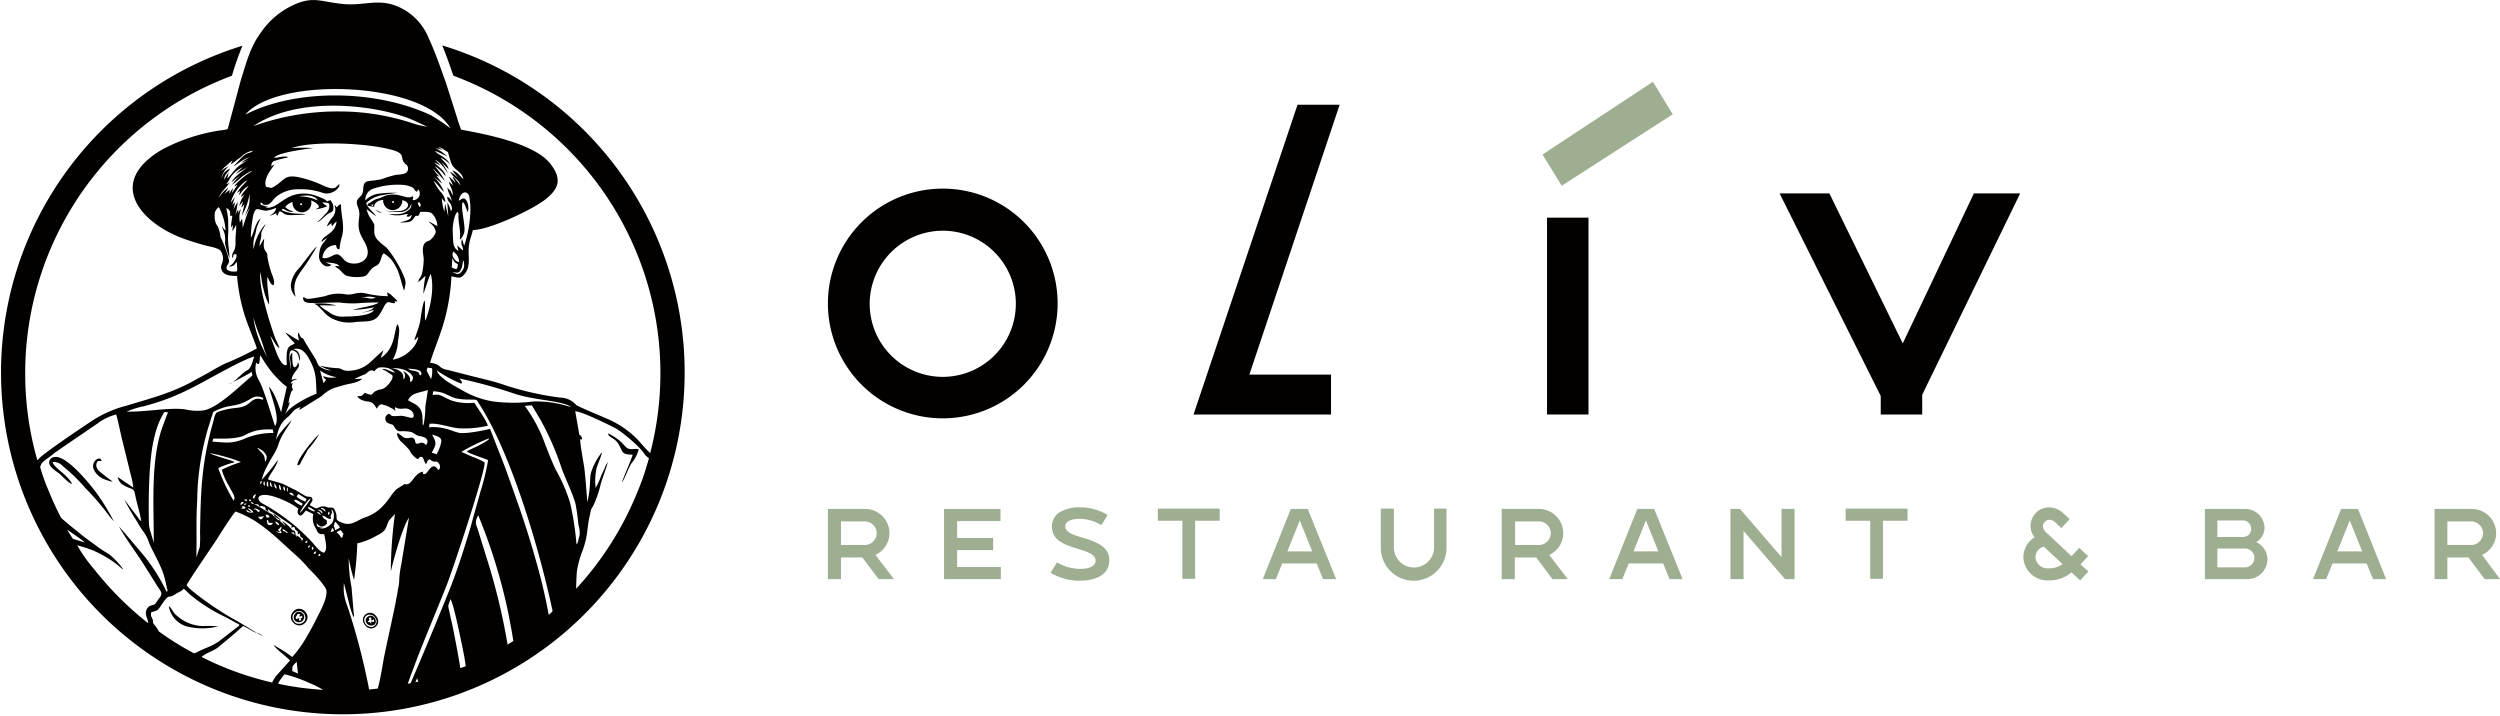 <svg xmlns="http://www.w3.org/2000/svg" width="427.642" height="122.422" viewBox="0 0 427.642 122.422">
  <g id="oliv_logo_RGB" transform="translate(224.1 -246.077)">
    <g id="Gruppe_7" data-name="Gruppe 7" transform="translate(-224.1 246.077)">
      <path id="Pfad_60" data-name="Pfad 60" d="M308.646,77.246A5.465,5.465,0,0,1,307.5,76.7C307.937,77.082,308.155,77.3,308.646,77.246Z" transform="translate(-243.321 -40.887)" fill="#030100"/>
      <path id="Pfad_61" data-name="Pfad 61" d="M215.78,172.6Z" transform="translate(-201.645 -84.45)" fill="#030100"/>
      <path id="Pfad_62" data-name="Pfad 62" d="M228.7,167.9Z" transform="translate(-207.525 -82.315)" fill="#030100"/>
      <path id="Pfad_63" data-name="Pfad 63" d="M228.7,167.88Z" transform="translate(-207.525 -82.295)" fill="#030100"/>
      <path id="Pfad_64" data-name="Pfad 64" d="M281.929,96.923a4.276,4.276,0,0,1-.055-2.62c.327-1.2,1.692-2.565,2.456-3.984a17.927,17.927,0,0,0,1.2-2.019c-.491.327-2.51,3.165-3.111,3.82a5.128,5.128,0,0,0-1.255,2.292A2.634,2.634,0,0,0,281.929,96.923Z" transform="translate(-231.339 -46.156)" fill="#030100"/>
      <path id="Pfad_65" data-name="Pfad 65" d="M284.9,103.519c0,.709.218.873.928.982.491.109,4.475-.109,5.348-.055a16.417,16.417,0,0,0,3.329.109c.327-.055,3.165-.164,3.329-.109-.6.546-3.493.928-4.421,1.255a19.129,19.129,0,0,0,3.6-.437c-.327.546-1.419.764-2.183.928a11.72,11.72,0,0,0,2.183-.491c-.437,1.091-4.038,1.146-5.021,1.146a3.768,3.768,0,0,1-2.456-.6,8.9,8.9,0,0,0-.928-.6,6.125,6.125,0,0,1-.873-.709c.819-.055,1.856.055,2.838,0a11.678,11.678,0,0,0-3.6-.327c-.382.055-.055.055.327.327s.491.491.982.928a5.293,5.293,0,0,0,1.364,1.2,6.461,6.461,0,0,0,4.257.709c1.8-.164,3.056.109,3.984-1.146a12.448,12.448,0,0,0,.928-1.637c.709-1.091.819-.382,1.746-.437.164-.164.109-.055-.055-.327.437,0,.382.109.546,0a5.787,5.787,0,0,0-.819-.819,2.353,2.353,0,0,0-1.037-.709c.218.273.055.327.218.655a16.345,16.345,0,0,1-3.656-.437c-1.8-.437-2.238.382-3.656.109a6.6,6.6,0,0,0-3.438.327C284.573,104.174,285.773,103.682,284.9,103.519Zm12.443.109c-1.2.437-1.364-.273-2.62.109A3.824,3.824,0,0,1,297.343,103.628Z" transform="translate(-233.055 -52.697)" fill="#030100"/>
      <path id="Pfad_66" data-name="Pfad 66" d="M274.9,175.536h0a.053.053,0,0,0,.055-.055C274.955,175.427,274.9,175.481,274.9,175.536Z" transform="translate(-228.512 -85.749)" fill="#030100"/>
      <path id="Pfad_67" data-name="Pfad 67" d="M283.1,152.494c.437.055.546-.382.709-.709l1.091-1.965a15.355,15.355,0,0,0,1.91-2.62C286.374,147.473,283.155,151.184,283.1,152.494Z" transform="translate(-232.237 -72.912)" fill="#030100"/>
      <path id="Pfad_68" data-name="Pfad 68" d="M342.8,133.666h0C342.855,133.611,342.8,133.611,342.8,133.666Z" transform="translate(-259.356 -66.745)" fill="#030100"/>
      <path id="Pfad_69" data-name="Pfad 69" d="M221.164,158.4a11,11,0,0,0,1.255.382c-.218-.273-1.091-.819-1.31-1.037-.709-.6-1.583-1.037-1.473-1.965.109-.655.437-.6.873-.546-.055-1.146-2.183.109-1.146,1.746A3.26,3.26,0,0,0,221.164,158.4Z" transform="translate(-203.155 -76.359)" fill="#030100"/>
      <path id="Pfad_70" data-name="Pfad 70" d="M280.314,180.732h0C280.2,180.623,280.15,180.623,280.314,180.732Z" transform="translate(-230.925 -88.107)" fill="#030100"/>
      <path id="Pfad_71" data-name="Pfad 71" d="M286.1,185.248c.055-.164,0,.055,0,0Z" transform="translate(-233.6 -90.168)" fill="#030100"/>
      <path id="Pfad_72" data-name="Pfad 72" d="M273.8,175.008h0C273.855,175.063,274.073,174.736,273.8,175.008Z" transform="translate(-228.012 -85.494)" fill="#030100"/>
      <path id="Pfad_73" data-name="Pfad 73" d="M269.3,169.1Z" transform="translate(-225.968 -82.86)" fill="#030100"/>
      <path id="Pfad_74" data-name="Pfad 74" d="M279.909,180.009c-.055-.055-.055-.109-.109-.109v.055Z" transform="translate(-230.738 -87.766)" fill="#030100"/>
      <path id="Pfad_75" data-name="Pfad 75" d="M279.8,180Z" transform="translate(-230.738 -87.812)" fill="#030100"/>
      <path id="Pfad_76" data-name="Pfad 76" d="M283.5,202.337h0a1.367,1.367,0,0,0-.982-.437,1.278,1.278,0,0,0-.982.437h0a1.367,1.367,0,0,0-.437.982,1.278,1.278,0,0,0,.437.982,1.366,1.366,0,0,0,.982.437,1.278,1.278,0,0,0,.982-.437h0a1.366,1.366,0,0,0,.437-.982,1.625,1.625,0,0,0-.437-.982Zm-.218,1.8h0a1.111,1.111,0,0,1-.819.327.916.916,0,0,1-.764-.327,1.078,1.078,0,0,1-.327-.764.916.916,0,0,1,.327-.764h0a1.077,1.077,0,0,1,.764-.327.916.916,0,0,1,.764.327h0a1.077,1.077,0,0,1,.327.764A.847.847,0,0,1,283.283,204.138Z" transform="translate(-231.328 -97.76)" fill="#030100"/>
      <path id="Pfad_77" data-name="Pfad 77" d="M283.57,203.189l-.109-.109a.84.84,0,0,0-1.419.382c-.437,1.2,1.31,1.583,1.637.6a.875.875,0,0,0-.055-.819Zm-.437.819c0,.164.437.273-.273.327l.055-.437c-.327.055-.055,0-.382.164h-.109c-.273-.437-.055-.273.218-.873h.437l-.164.437c.382,0,.164,0,.491-.164C283.461,203.953,283.406,203.789,283.134,204.007Z" transform="translate(-231.725 -98.176)" fill="#030100"/>
      <path id="Pfad_78" data-name="Pfad 78" d="M270.664,209.564l.873.437a3.952,3.952,0,0,0-1.037-.6Z" transform="translate(-226.513 -101.167)" fill="#030100"/>
      <path id="Pfad_79" data-name="Pfad 79" d="M265.54,18.839c.709,1.692,1.31,3.438,1.91,5.185a54.287,54.287,0,0,1,33.672,64.561c-.819-.764-1.528-1.637-2.292-2.456a16.035,16.035,0,0,0-4.748-3.274c-.819-.382-5.348-2.238-5.621-2.51a3.693,3.693,0,0,0-2.729-1.255,50.638,50.638,0,0,1-9.769-2.238c-1.91-.655-4.311-1.146-6.331-1.692-1.091-.273-2.128-.546-3.22-.819a2.3,2.3,0,0,1-1.364-.655,2.893,2.893,0,0,0-1.583-.546c.546-1.91,1.637-4.42,2.347-6.876a34.269,34.269,0,0,0,1.31-7.913c1.255.218,1.473.491,2.238-.382,1.255-1.473.437-3.384.819-5.294.164-.873.437-1.419.6-2.238,3.165-.109,10.587-3.711,12.607-5.4,2.183-1.8,2.62-3.438.655-5.949-2.674-3.438-10.86-5.021-15.281-5.839-.164-.546-.491-1.31-.655-1.965l-1.91-6c-.928-2.565-1.8-5.185-2.947-7.64a9.877,9.877,0,0,0-5.185-5.4c-3.493-1.528-5.894-.109-9.55-.491-3.875-.382-5.13-1.473-8.841.382a13.507,13.507,0,0,0-4.966,4.257c-1.965,2.62-2.51,4.912-3.6,8.35l-2.238,8.35c-.164.218-1.255.273-1.528.327a30.8,30.8,0,0,0-9.769,3.274c-9.878,5.839-3.274,12.989,4.584,15.5.982.327,1.856.6,2.892.873.819.218,2.4.437,2.674,1.037.873,1.692-.273,2.128.055,3.056.437,1.31,2.183,1.037,2.674,1.146a31.625,31.625,0,0,0,1.255,6.549c.709,2.238,1.528,3.984,2.128,5.785l-.109.109a52.5,52.5,0,0,1-5.294,2.51c-.928.437-1.746.928-2.62,1.419-.819.491-1.692.928-2.565,1.419-3.875,2.183-7.367,3.056-11.679,4.366a19.869,19.869,0,0,0-5.621,2.4c-1.746,1.146-8.186,5.457-9.387,6.658-.109.109-.164.218-.273.273a53.692,53.692,0,0,1-2.074-14.9,54.277,54.277,0,0,1,35.364-50.863,50.944,50.944,0,0,1,1.8-5.13,58.469,58.469,0,1,0,34.163-.055ZM268.6,76.633c.546.218.327-.437-.164-.819a82.591,82.591,0,0,1,9.5,2.62c3.438,1.146,8.459,1.2,9.66,2.292a19.078,19.078,0,0,0-6.385-.982,27.207,27.207,0,0,1-6.985,0,15.51,15.51,0,0,1-5.457-2.019c-1.092-.6-3.875-2.074-4.148-3.274A23.631,23.631,0,0,0,268.6,76.633Zm-4.8-2.565a4.232,4.232,0,0,1-.164,1.856c-.873-1.692-.819-1.31-.6-1.965Zm0,11.351c.709.218,1.692.382,1.583,1.2a6.489,6.489,0,0,1-.819,2.183,2.877,2.877,0,0,0-.819-.273C264.5,87.111,264.666,86.893,263.793,85.419Zm-6.331-10.587c-.873-.164-1.692-.873-2.183-.546a2.916,2.916,0,0,1,.764.327l.709.491c.928.327-.546,2.019-1.037,2.292-.546.382-.764.218-1.364.491-1.2.491-.273,1.091-2.074.382-.382.382-.382.655-1.255.546.164.546,1.091.873,1.692.928.873.109,1.092.327,1.637,1.255.382-.764.764-.764.764-.764a5.5,5.5,0,0,1,1.419.491c.655.382.382.109.982.655,0-.437-.218-.437.055-.655l.218.164c.928.273,1.255-.055,1.8.109.764.218,1.2.819,1.037,1.364-.218.437-.819,0-2.074-.164-.273,0-1.528.164-1.746-.055-.164-.164,0-.109-.382-.273a.849.849,0,0,0,0,1.637c.6.327.491-.055.928.6.709,1.091.764.6,2.183.764,1.419.109,1.146.655,2.238.819.982.164,1.637.655.982,1.528-.709-.873-1.31-.055-1.637-.273-.382-.218,0-.6-.6-.982-.764-.109-.928.273-1.637-.109-.382-.218-1.255-1.2-1.037-.327a3.027,3.027,0,0,0,.546.982,19.656,19.656,0,0,1,1.528,1.528,5.953,5.953,0,0,0,.327.6c1.637,1.91,1.037.218,1.91.655.218.218.327.819.6,1.2.218-.327.218-.819.709-.819.164.218.764.491,1.037.327a.973.973,0,0,1,.655.982c0,.218-.218.655-.382.382-.873-1.31-1.473.218-2.019.709a.588.588,0,0,1-.382.109c-.164-.109-.218-.218-.055-.437-1.746.273-1.91,2.565-3.22,2.128l-1.364.873c-.928.873-1.255,1.8-2.456,3a7.211,7.211,0,0,1-3,1.856c-1.419.546-2.292,1.473-3.766.928-1.637-.6-.709-.709-1.255-1.965-.218-.491-.327-.709-.873-.655-.655,0-.6-.218-1.255-.218-.491,0-.928.382-1.2.327-.164,0-.764-.437-1.037-.491.109-.437.546-.709.437-1.091-.164-.546-.6-.327-.982-.437-.437-.164-1.474-.873-2.019-1.146-.709-.327-1.419-.709-2.128-1.037-.437-.164-2.292-.655-2.4-.709-.273-.273,1.474-2.183,1.637-3.384a33.544,33.544,0,0,1-2.783,3.438A10.756,10.756,0,0,1,235.8,90.44c.437-.928,1.146-1.856,1.528-2.783.164-.437.327-.982.546-1.474.6-1.31,1.91-3,1.91-3.22-.546.546-2.456,2.51-2.674,3.438a8.205,8.205,0,0,1,.491-1.91,4.571,4.571,0,0,1,1.583-2.128c.764-.655.873-1.31,2.128-1.637-.109.273-.164.164-.218.491l3.766-2.347c1.528-1.364,1.965-1.364,4.038-1.965.873-.218,2.347-.382,2.947-1.037l-1.31.055a11.1,11.1,0,0,1,1.8-.819c.6-.327.764-.982,1.692-.491-.109-.273.655-.655.655-.655S256.589,73.631,257.463,74.832Zm-10.478,26.2c.109-.327.109-.546.273-.709a3.97,3.97,0,0,1,.437.491c.491.6.382.491-.109.764-.164.109-.218.109-.382.218A1.776,1.776,0,0,0,246.984,101.027Zm-4.857,2.947c.055-.382,0-.218.273-.437C242.564,103.811,242.509,103.865,242.127,103.974Zm.491.819c-.055-.327-.055-.273.327-.437C242.837,104.738,242.891,104.629,242.618,104.793Zm.709-.218.218.273a1.142,1.142,0,0,0-.218.327A.589.589,0,0,1,243.328,104.575Zm.218,1.146c.164-.327.164-.218.437-.327-.109.327-.055.327-.273.491Q243.71,105.8,243.546,105.721Zm-.164-1.8a33.6,33.6,0,0,0-8.568-6.713c-1.474-.764-.873-2.62,3.766-.491a11.408,11.408,0,0,1,2.347,1.364c-.164.491-.218.873.218,1.146.382.218.819-.6,1.091-.819l1.255.6a3.138,3.138,0,0,0,.327,2.292c.491.764.273,1.2,1.528,1.146.164.928.655,2.565,0,3.165C244.638,105.557,243.765,104.356,243.382,103.92Zm-1.856-.273c-.055-.6-.546-.709-.982-1.091.218.327.109.218.055.327-.327-.437.055-1.037-.655-1.091a7.687,7.687,0,0,0-1.855-1.637l.6.764c-.109.164-.382-.327-.437-.327-.982-.764.055-.273-.655-.928-.273-.164-.6-.6-.928-.655.055.437,1.2.982,1.091.982,0,.327-.709-.218-.655-.382-.164.055-.109.055-.109-.109-.164.055-.164.055-.109-.109-.491-.164-.218-.109-.382-.327-1.255-.6-2.074-1.255-3.22-1.8l.055.055c-.873-.164-.437-.709-.055-.055.6.164.819-.109.982.491.164-.109.437-.218.6-.055.327,0,.491.164.437.546,1.091.764.382.437.437-.055.218.055.273.164.382.327.709.327,2.892,1.965,3.656,2.4h0c0,.055-.055.382-.055.491.109-.164.655-.327.491-.055.164-.055.109-.055.109.164.273.491.6.164.491.982.655-.437.273.273.491.382C241.636,103.156,241.909,103.156,241.527,103.647Zm-3.329-1.965c.273-.218.709.382.982.546-.6.055-.109,0-.491-.218C238.416,101.9,238.416,102.064,238.2,101.682Zm1.419.382c.491.218.6-.164.655.491A6.818,6.818,0,0,1,239.617,102.064Zm-2.238-.055c.709.273.327,0,.055-.327a1.734,1.734,0,0,0,.546-.546c.164.218.055.382-.164.709.6.437-.109.6-.491.218C237.161,101.955,237.161,101.791,237.379,102.01ZM237,100.263c.6.273.6.437.655.655A.74.74,0,0,1,237,100.263Zm-1.364.218c-.273-.491.164-.709.218,0l.709.055C236.452,101.082,235.524,100.973,235.633,100.482Zm-.164-.873c-.055-.273-.109-.273-.109-.491.218,0,.273-.055.437.109.382.327.109.327.109.327C235.633,99.663,235.8,99.608,235.469,99.608Zm-1.419-.164c.382.109.873-.109.982-.055C234.814,99.772,234.487,100.318,234.05,99.445Zm-.218-1.037c-.382-.327-.218-.109-.546-.218.055-.055,0-.055.164-.109.218-.055.218,0,.382.055a1.816,1.816,0,0,1,.546.327C234.1,98.735,234.05,98.681,233.832,98.408Zm-.6.327c-.6.055-1.146.055-1.2-.437.327.055.437.437.873.273C231.431,97.535,233.123,98.189,233.232,98.735Zm-4.2-4.584c.655,1.31,1.255,1.91.819,2.565a30.659,30.659,0,0,1-2.62-5.567,14.711,14.711,0,0,1,2.729-.982c.491-.164-3.547-1.091-4.148-1.583a30.75,30.75,0,0,1,5.294,1.528,24,24,0,0,0-3.274,1.31A11.9,11.9,0,0,0,229.03,94.151Zm-4.966,10.533a15.547,15.547,0,0,0-.546,1.746c-.055-.6,0-1.637,0-2.347,0-2.4-.055-4.8.109-7.258A45.31,45.31,0,0,1,225.591,84c.218-.655.382-1.255.6-1.856.164-.491.055-.546.491-.764,3-1.419,3.384-.382,6.331-2.238a2.024,2.024,0,0,1,1.856,0c.218.655-.327,0-1.091.164-.928.164-1.2.982-2.292,1.31-1.146.382-1.855.109-4.038.819-.491.164-.6.273-.764.655a3.589,3.589,0,0,0-.218.819c-2.074,7.149-2.238,11.9-2.347,19.374A16.8,16.8,0,0,1,224.063,104.684Zm10.369-11.079c.055-.327.055-.218.218-.273a1.079,1.079,0,0,1-.109.546S234.378,93.987,234.432,93.605ZM234,87.82a.053.053,0,0,1-.055-.055l.109-.055c.491.327.819.382,1.146.873a1.092,1.092,0,0,1,.055,1.474c-.109-.6-.055-.928-.437-1.364Zm-2.4-1.637c-2.128.819-3,.6-5.348.437l.109-.491c.218-.109,3.6.218,5.294-.546a8.69,8.69,0,0,1,2.183-.873,11.471,11.471,0,0,1,2.729-.164l.109.6A12.068,12.068,0,0,0,231.594,86.183Zm2.074,9.441a1.426,1.426,0,0,1-.164.437c-.273.546,0,.218-.327.273A.587.587,0,0,1,233.668,95.625Zm-1.146.873c.327.109.218,0,.382.218C232.468,96.88,232.577,96.88,232.522,96.5Zm.164,1.2c-.327.218-.273.055-.327-.218C232.741,97.535,232.468,97.371,232.686,97.7Zm-.546-.873-.437-.164c0-.218.109-.164.382-.164Zm-.546.164c-.109.164,0,.109-.218.273s-.109.109-.382.164C231.158,96.989,231.158,96.88,231.594,96.989Zm-.382.709c.873-.164.928.655-.109.327C231.376,97.917,231.54,97.971,231.212,97.7Zm.437-.218c.109-.327.055-.273.382-.273C231.922,97.425,231.922,97.425,231.649,97.48Zm3.384-4.093c.273.273.055.055.218.764C235.087,94.042,234.869,94.1,235.033,93.387Zm.491.491h0c0-.327.055-.382.218-.437.055.491-.055.437.109.819C235.633,94.315,235.524,94.315,235.524,93.878Zm.655-.327c.218.382-.055,0,.327.819A.5.5,0,0,1,236.179,93.551Zm.655.164a2.941,2.941,0,0,1,.437.928C236.888,94.588,236.779,94.206,236.834,93.714Zm.819.764c-.055-.327-.055-.327.055-.491a1.84,1.84,0,0,1,.273.928C237.761,94.806,237.761,94.915,237.652,94.478Zm.873-.218.109.382.055.437C238.307,94.86,238.253,94.369,238.525,94.26Zm.491.218c.109.109.109,0,.109.437,0,.273,0,.218-.055.273A.816.816,0,0,1,239.017,94.478Zm2.347,4.2c-.109.109-.218.164-.109-.055a10.077,10.077,0,0,1,1.419-2.019c.109-.109.491-.437.273-.055A17.985,17.985,0,0,1,241.363,98.681Zm2.347-.273c.218.437-.819-.164-.928-.218-.218-.218-.382-.437.055-.327A5.071,5.071,0,0,1,243.71,98.408Zm-1.583-1.528a4.865,4.865,0,0,1-1.474-.819c.109-.327.109-.218.273-.491l1.419.873Zm-.437.382-.218.327c-.327-.164-1.146-.546-1.255-.928a.417.417,0,0,1,.273-.109A5.72,5.72,0,0,1,241.691,97.262Zm-1.965-1.528-.382-.273c.382-.218.546-.055.873.382A.811.811,0,0,1,239.726,95.734Zm5.348,3.111c-.382,0-.109-.055-.382-.273-.382-.273-.164,0-.382-.327C244.8,98.3,245.02,98.517,245.074,98.844Zm-.327-.873c.382,0,.819.164.819.6-.327-.109-.109-.109-.382-.273C244.911,98.08,244.965,98.244,244.747,97.971Zm.055,1.2a1.464,1.464,0,0,1-.709-.546A.769.769,0,0,1,244.8,99.172Zm-.327,7.04c-.109-.109-.218.164-.055-.273.055-.109.164-.109.164-.164C244.8,106.212,244.747,106.048,244.474,106.212Zm.055-4.857.709-.109c-.928-.055-1.037.218-1.2-.655.382.273.382.6.982.546.437-.055.6-.327.819-.491l-.055-.546c-.382-.273-.6-.327-.764-.819.437.055.437.164.819.382.327.164.709.382.655-.109l-.055-.164c0-.382.437-.382.109-1.2.655.327.546,1.856.109,2.4C246.329,100.918,245.4,101.791,244.529,101.355Zm1.637-2.783c.218.273.109.382-.109.6C245.947,99.008,246,98.79,246.166,98.572Zm.546,2.783c.437.546.437.546-.273.764Zm-7.477-21.229a8.7,8.7,0,0,1,.437-1.91c.109-.327.109-.164.327-.491,0-.164-.327-.327-.055-1.037,0-.109-.164,0-.327,0,.164-.6.982-.655,1.091-.764a1.492,1.492,0,0,0-.928.164c.109-1.473,1.746-2.019,1.091-3a1.012,1.012,0,0,0-.109.382c-.982,1.528-.873-1.364-.873-2.074-.764.655-.109,1.528-.273,2.947v0c0-.491-.218-1.528-.218-2.347,0-.6.164-1.091.546-.982,1.146.327.982,1.2,1.2,1.8a2,2,0,0,0-.164-1.364,1.125,1.125,0,0,0-.982-.6c1.692-.6,2.565,1.146,3.22,2.51.819,1.746.709,3.056.819,5.075-1.31.437-4.857,2.292-5.348,3.547.109-.491.655-1.474.819-2.183Zm6-3.493-.6-2.183A6.583,6.583,0,0,0,247.53,75.6c-1.692.273-1.965-.218-2.4-.109C245.675,76.2,245.893,75.705,245.238,76.633Zm15.281-.709c-.109.218-.273.6-.437.437-.109-.164.055-.382-.109-.764a2.77,2.77,0,0,0-1.146-1.091,1.289,1.289,0,0,1,.327,1.091c-.218.6-.273.273-.273-.164-.109-.764-.928-1.2-1.965-1.364C259.591,73.9,260.792,75.432,260.519,75.923ZM261.61,75c-.218-.655-1.419-.327-1.91-.873.327.055,2.074.055,2.238.655a1.527,1.527,0,0,1,.055.327S261.719,75.541,261.61,75Zm.546,7.258c-.218-2.019-1.583-2.074-2.456-2.729.655-1.31,1.855-1.2,3.384-1.746-.109,1.037-.327,1.965-.437,3a13.124,13.124,0,0,1-.327,3.056c-.218-.218-.109-.382-.109-.764A4.714,4.714,0,0,1,262.156,82.254Zm5.457-26.414c.218.273.327.218.6.437-.055.819-.109,1.037-1.037.546l.109-1.637A3.636,3.636,0,0,0,267.613,55.84Zm-.218-1.746a2.1,2.1,0,0,1,1.037,1.8c-.491-.055-.6-.273-.873-.6C267.231,54.8,267.286,54.694,267.4,54.094Zm1.419,3.493c-.382.437-.709.491-1.528,0,.819.164,1.091.273,1.474-.437.273-.491.218-1.091.437-1.583C269.36,56.659,269.36,56.932,268.814,57.586Zm1.31-13.1a11.877,11.877,0,0,1,.218,3.165,20.969,20.969,0,0,1-1.037,5.457,6.867,6.867,0,0,1-.273-.873l-.109-.327c-.327,1.364.273,1.146.164,2.019l-.982-.873.218.928c-1.091-.546-.873-1.8-.982-3.329-.055-.709.218-3.056.873-3.329a1.08,1.08,0,0,1,.109.6c-.055,1.419.437,2.456.218,4.093.327-.055.655-.819.764-1.146.273-1.037-.546-3.875-.327-4.966.164-.928.764,1.2.928,1.473a2.523,2.523,0,0,0-.164-1.91c-.491-.819-.819-.327-1.364-.055C268.6,44.052,269.578,43.506,270.124,44.489Zm-.982-2.783c-.437-.327-.873-1.2-1.855-1.473.109.218.928,1.146.873,1.2a4.563,4.563,0,0,0-1.255-.982,3.89,3.89,0,0,0,.928,1.146,2.178,2.178,0,0,1,.819,1.2c-.218-.273-.982-1.364-1.31-1.473.109.437.327.6.491,1.091a4.851,4.851,0,0,0-1.2-1.146A9.981,9.981,0,0,1,267.4,42.8l-.709-.655c.164.819.709,1.419.655,2.4-.055-.109-.273-.6-.327-.709-.164-.327-.055-.109-.273-.327l-.273-.273a.053.053,0,0,0-.055-.055c.164.928.655,1.637.764,2.292-.273-.327-.327-.546-.764-.764,0,.655.218.764.491,1.146.437.709.273,1.146.218,1.2,0,0,0,.109-.055.055a.053.053,0,0,1-.055.055,5.232,5.232,0,0,0-.6-1.473l.164,2.4-.546-2.183-.109,1.364a7.193,7.193,0,0,1-.437-2.347c0,.109.218.327.273.437l.327.327a2.864,2.864,0,0,0-.928-1.91,11.067,11.067,0,0,1-1.091-1.746c.655.437,1.255,1.473,1.8,1.856a7.814,7.814,0,0,0-2.019-2.783s1.637,1.364,1.692,1.364c-.928-1.364-1.091-1.364-1.091-1.364.055,0,.546.218.6.164a6.309,6.309,0,0,1-1.091-1.364L265.048,41c.327.382.709.764.982,1.091a12.252,12.252,0,0,0-1.8-2.62,5.647,5.647,0,0,1,1.856,1.746c.164-.764-1.692-2.019-1.91-2.347a6.221,6.221,0,0,1,1.037.546c-.327-.546-.6-.6-.873-1.037a5.982,5.982,0,0,1,1.692,1.637c.218.273.327.437.546.709a14.787,14.787,0,0,0-1.2-1.965l1.255,1.255c-.164-.928-1.037-1.473-1.364-1.965a4.564,4.564,0,0,1,1.583,1.146c-.491-1.255-2.238-1.692-2.51-2.292.437.109,1.8.819,2.074.928a8.942,8.942,0,0,0-2.019-1.419l1.2.273c-.218-.218-.382-.164-.709-.437a1.6,1.6,0,0,1,.873.382c1.091.709.546,0,1.31,2.292C267.5,40.177,268.978,40.45,269.141,41.705Zm-2.183-8.677a35.431,35.431,0,0,0-3.329-2.238c-9.714-4.53-23.358-4.475-31.762-.109C237.434,24.133,262.265,24.951,266.958,33.028Zm-6-.709a40.018,40.018,0,0,0-12.989-2.183,42.75,42.75,0,0,0-14.735,2.51c7.64-5.185,20.3-3.656,26.359-1.419,1.037.382,2.51,1.146,3.438,1.528A15.672,15.672,0,0,1,260.955,32.319Zm.709,14.189-.327-.655c.055-.109.218-.164.273-.218C261.829,46.017,262.047,46.18,261.665,46.508Zm-33.891-6.167c.109-.273.055-.164.218-.327l.218-.273a3.848,3.848,0,0,1,.491-.382,5.192,5.192,0,0,1,.982-.819l-.327.655a2.562,2.562,0,0,0,.491-.327l1.31-.982a3.61,3.61,0,0,1,2.019-1.037c-.546.6-.764.055-1.91,1.146l-1.419,1.528c.382-.109,1.746-1.364,2.729-1.528a6.379,6.379,0,0,0-1.419.928l1.2-.491c-2.456,1.31-2.4,2.128-3.6,3.165l.273-.982a2.85,2.85,0,0,0-.437.6,5.754,5.754,0,0,1-.382.6c.164-1.146.764-1.2,1.037-1.91a3.239,3.239,0,0,0-.982.709c-.327.382-.273.6-.491.928a3.7,3.7,0,0,1,1.255-2.019A3.58,3.58,0,0,0,227.774,40.341Zm1.419,1.91c-.055,0-.273.327-.6.273a2.285,2.285,0,0,0,.6-.873,4.652,4.652,0,0,1,2.238-1.965,12.748,12.748,0,0,0-1.255,1.2c.709-.491,1.474-.873,2.238-1.31-.655.382-2.729,1.965-2.892,2.674a7.946,7.946,0,0,1,1.474-1.091,6.228,6.228,0,0,0-1.419,1.528,18.539,18.539,0,0,0,1.692-1.364c.218-.164,1.419-1.037,1.8-.982a12.026,12.026,0,0,0-3.111,2.565c.055.055.491-.218.546-.164-.273.382-.764,1.146-1.037,1.473a2.914,2.914,0,0,0,.273-.982l-.655.982.109-.655a4.334,4.334,0,0,0-.928.764l.709-1.146a5.024,5.024,0,0,0-1.637,1.746C227.611,43.943,228.7,43.124,229.193,42.251Zm.655,15.281c-.709,0-1.419-.273-1.146-.928a.584.584,0,0,1,.164-.273c.437-.655.055-1.037.055-1.364a23.286,23.286,0,0,0-1.31-3.384,5.205,5.205,0,0,0-.491-1.8,2.645,2.645,0,0,1-.491-1.746,1.559,1.559,0,0,1,.709-1.528,9.783,9.783,0,0,1,1.146,3.984c-.382-.273-.382-.437-.6-.709.055.437.327.819.437,1.31a5.139,5.139,0,0,1,.055,1.583,18.275,18.275,0,0,0,.764,2.565c0-1.419-.327-2.565-.218-4.038.055-.764,0-1.746,0-2.51a11.151,11.151,0,0,0-.327-2.019c.873.273.655,1.091.655,1.31h.382c-.055.6-.218,1.364-.218,2.019a1.111,1.111,0,0,1,.327-.382l-.109.982a4.462,4.462,0,0,0,.655-1.091c.055.928-.109,1.746-.109,2.674.109,2.238-.709,1.692-.546,3,.382-.164-.109-.764.709-.6.055.709-.164.819-.437,1.31a1.6,1.6,0,0,1-.873.709.968.968,0,0,0,1.146-.491l.218-.273C230.5,57.641,230.667,57.532,229.848,57.532Zm1.583-7.477-.109-1.528a2.864,2.864,0,0,0-.382.6,3.9,3.9,0,0,1,.164-2.238c-.273.055-.327.6-.437.6a2.048,2.048,0,0,0-.055-.546,5.5,5.5,0,0,0-.491.982,11.828,11.828,0,0,0,.437-2.347l-.709,1.255.273-1.2-.491.491.437-1.31c-.218.327-.491.655-.709.928a6.8,6.8,0,0,1,2.838-3.875c-.273.546-1.2,1.146-1.746,2.238a5.36,5.36,0,0,1,.546-.382c-.055.273-.218.491-.164.709.273-.273.655-1.146,1.583-1.528-.273.437-1.2,1.255-1.31,1.856l.655-.437a4.707,4.707,0,0,0-.928,1.965,8.147,8.147,0,0,1,.655-.764l-.327,1.037c.273-.164.327-.327.546-.546l-.437,1.965.437-.873a10.834,10.834,0,0,0,.873-2.838c.109,2.019-.273,2.238-.764,3.766l.873-1.637A34.338,34.338,0,0,0,231.431,50.055Zm1.8-2.238a2.281,2.281,0,0,1,.218-.546c.327-.873,1.091-.109,2.019-.164a6.884,6.884,0,0,0,1.692-.491c-.218.873-.546.928-1.2,1.419l1.2-.491c.109.218-.164.164.218.437.055-.218.273-.819.437-.764.655.273.6.655,1.8.655.764,0,1.8-.055,2.565-.109-.709-.273-2.347.109-4.148-.764l.273-.218c.382.164,1.2.764,1.8.437a2.282,2.282,0,0,1-1.419-.764,2.657,2.657,0,0,1,1.255-.819,1.613,1.613,0,1,0,3.165-.273,3.063,3.063,0,0,1,1.091.655c.6.6-.055.655-.327.873a8.883,8.883,0,0,0,1.637-.382l.382-.164a2.627,2.627,0,0,1-.873-.655c.491.055,1.146,0,1.2.327a1.776,1.776,0,0,1-.709,1.692,8.039,8.039,0,0,1-1.364,1.364c.6-.109,1.419-1.2,1.965-1.473.546-.327.819-.218.819-1.037a1.8,1.8,0,0,0-.546-1.255c-.6.218-.437.327-.819-.055a10.728,10.728,0,0,0-2.183-.873,5.872,5.872,0,0,0-3.22.055c-2.128.655-3,2.347-4.857,2.183l.491-.164a2.287,2.287,0,0,1-.819-.218c-.437-.109-.546-.109-.491-.546.491.218.273.437.873.437.928,0,1.2-1.037,1.965-1.528a5.9,5.9,0,0,1,3.6-1.146,11.405,11.405,0,0,1,4.148.6c1.419.491,2.947-.655,2.892-1.473-.655.273-.437,1.364-3.056.109a19.261,19.261,0,0,0-3.274-1.146c-3.111-.819-2.892.273-4.8,1.419-.546.327-.546.273-.928.164-.273-.055-.437,0-.546-.218-.437-1.528,1.419-3.384,1.473-3.711l-.546.327c.109-.819.273-.819.928-1.037.491-.164,1.473-.382,1.965-.491-.382-.437-2.456.273-2.347,0,.709-.819,5.185-1.419,6.658-1.583a24.9,24.9,0,0,0-3.711,0c3.274-1.2,12.061-.982,16.863.218,2.838.709,1.583,1.364,2.456,2.347.273.327.6.327.6.982-.055.982-1.2.928-2.128,1.037a19.19,19.19,0,0,0-2.347.709c-.709.218-2.238.273-2.62.437-.873.437-.327,1.528-.819,2.238s-1.2.819-.655,2.128c.437,1.091.164,1.637.109,2.729-.109,2.183,1.255,3,1.528,4.584.382,2.074-2.128,2.838-3.6,2.019-.655-.382-1.037-1.364-1.746-1.255s-1.419.873-2.347.6A2.267,2.267,0,0,1,247.366,53c.164.491.109.709.6.709a13.35,13.35,0,0,1,.327-1.856c.709-2.019-.109-3.929-.055-5.839-.382.109-.327.109-.6.382-.327.327-.055,0-.546-.273a1.992,1.992,0,0,1-.327,2.128,5.918,5.918,0,0,0-.982,1.583c1.31-.928.6-.546.928-.055a3.591,3.591,0,0,1,.764-.819c-.218,2.238-2.565,2.347-2.565,3.547a3.816,3.816,0,0,1,.928-.709c-.764,1.146-1.2,1.146-1.364,3-.109,1.146,1.146,2.4,2.128,1.583a4.958,4.958,0,0,1-.982-.437c.873.109,2.074.109,2.347.709-.327-.055-.546-.164-.764.055,1.091.491,1.146,1.146,1.965,1.528a6.431,6.431,0,0,0,2.292.218c1.255-.109,1.091-.273,1.8-1.146a2.377,2.377,0,0,1,.982-.764c.982-.491.709-1.692,1.31-2.128a6.055,6.055,0,0,1,1.31,1.091,10.327,10.327,0,0,1,.928,1.528c.491.928,1.037,3.493,1.255,3.766.164-.982.382-1.2.055-2.183a20.411,20.411,0,0,0-2.892-4.966c-.437-.491-.982-.764-1.419-1.255a2.25,2.25,0,0,1-.873-1.746c0-1.419.164-.928-.491-2.019a5.128,5.128,0,0,1-.819-1.746c.327.164,1.255.982,1.583,1.146-.273-.6-1.528-1.419-1.637-2.238a5.157,5.157,0,0,1,2.347-1.255c.764-.164,2.292-.382,2.947-.491a21.221,21.221,0,0,0-3.22.164,3.963,3.963,0,0,0-2.238,1.146,2,2,0,0,1,1.255-1.965,12.933,12.933,0,0,1,5.567-.655c1.965.437,1.255.709,1.965,1.146.382-.327.055-.6.382-.273a1.132,1.132,0,0,1-1.091,1.692c.164-.382.164-.764-.109-.6-1.037.6-2.565-1.091-5.021.055-.819.437-.982.164-1.856.819-.437.327-.655.164-.709.709l1.146.164v-.218c.218-.655.819-.873,1.528-.982a1.64,1.64,0,1,0,3.274.055c1.8.491.819,1.746-.327,1.856a10.094,10.094,0,0,1-2.565-.055,9.162,9.162,0,0,0,2.783.218,1.866,1.866,0,0,0,1.637-1.419,1.081,1.081,0,0,1-.382,1.037c-1.091.928-1.965.764-3.438.764a4.77,4.77,0,0,0,2.62.055c1.364-.273-.055.273.6.382.273.055.546-.218.655-.327,0,.873-.764.982-2.019,1.31h.709c1.037-.055,1.31-.109,1.8-.873.437-.709.546.382.982-.928.709,0,1.692-.109,2.074.327a3.366,3.366,0,0,1,.873,2.074c-.437-.109-.982-.6-1.528-.764l.709.655a2.247,2.247,0,0,1,.546,1.146,3.02,3.02,0,0,1-1.091,1.473c-1.8.382-.873,2.674-.982,3.384a11.574,11.574,0,0,1-.327,2.4,3.48,3.48,0,0,1-.437.764c-.218.491.109.218-.382.6.6-.164.928-.764,1.474-1.091a15.59,15.59,0,0,0-.382,3.056c.327-.819.873-2.729,1.255-3.438.873,3.22-.709,7.64-.928,8.022-.164-.928.055-2.729-.109-3.438-.327.218-.709,3.22-.764,3.547-.218,1.146-.928,2.783-.982,3.22.327-.109.382-.382.655-.6-.273,2.019-2.62,3.711-4.366,3.929a6.959,6.959,0,0,0,.873-2.838c.055-.928.546-2.62-.109-3.22-.6,1.583-.382,4.2-2.838,5.785l.491-1.31c-.382.218-1.692,1.528-2.074,1.856a5.592,5.592,0,0,1-4.148,1.637c-.873-.055-.819-.327-1.474-.437a15.727,15.727,0,0,1-3.165-.437,7.087,7.087,0,0,0,1.965.819,3.425,3.425,0,0,1-2.183-.819,9.363,9.363,0,0,1-.491-1.037c-.655-1.091-1.419-2.238-2.019-3.329-.327-.6-.273-.109-.6-.6-.109-.164-.218-.491-.382-.709-.164.6.055.819.109,1.364-.655-.273-1.91-1.2-2.347-1.364a23.53,23.53,0,0,0,1.637,1.856c-.819.546-1.2.382-1.364,1.637a11.158,11.158,0,0,0,0,1.91c0,.327-.491.218-.764-.109a5.3,5.3,0,0,1-.819-1.364c-.382-.928-.928-2.51-1.255-3.329.6.709.982,1.8,1.583,2.074a12.867,12.867,0,0,0-.655-1.528c-.982-2.565-2.947-9-2.62-11.461.218.928.218,1.8.546,2.892a9.929,9.929,0,0,0,.928,2.62c.164-.327-.437-3.6-.273-4.693.273.382.491,1.31,1.037,1.419.327-.546-.109-1.528-.327-2.074a15.7,15.7,0,0,1-.709-2.892c.055-.273-.055-.546-.382-.982-.709-1.037.546-3.384-.928-.764a2.419,2.419,0,0,1,.164-1.091,3.9,3.9,0,0,0,.109-1.091c.055-.546.6-1.091.709-1.583a8.669,8.669,0,0,0-2.019,4.311,5.041,5.041,0,0,1,.273-2.51c.109-.382.164-.873.273-1.255a12.037,12.037,0,0,1,.655-1.474c-.928.491-1.255,2.892-1.692,3.22A24.077,24.077,0,0,1,233.232,47.818Zm7.8-3.165a6.537,6.537,0,0,1,1.8-.109c1.255.218,1.31.709,1.364.709a.169.169,0,0,0,.055.109A8.011,8.011,0,0,0,241.036,44.652Zm.546,1.364a.164.164,0,1,1-.164-.164A.145.145,0,0,1,241.582,46.017Zm15.717-.382a.164.164,0,1,1-.164-.164A.145.145,0,0,1,257.3,45.635Zm-3.547.382c0,.164-.055.164-.109.273-.055.055-.164-.055-.164-.055C253.424,46.071,253.315,46.126,253.752,46.017Zm-20.52,19.319a34.918,34.918,0,0,0,1.255,3.6c.218.655.437,1.2.6,1.856a12.13,12.13,0,0,0,.709,1.692c-.218-.437-.6-1.037-.819-1.583A17.376,17.376,0,0,1,233.232,65.336Zm.491,7.749c.437.546.6.382.655-1.255l.327.437a17.985,17.985,0,0,0,3.875,4.693l.382.273L237.98,81.6c-.437-1.255-1.146-3.438-2.074-4.366.437,1.8,1.965,5.512,1.037,6.713-.6-1.746-1.965-6.549-2.838-7.968A3.929,3.929,0,0,1,233.723,73.085Zm-19.21,7.477a38.8,38.8,0,0,0,8.459-3.274c2.019-.982,8.241-4.639,10.424-5.239-.327.928-.491,2.019-1.255,2.4-.819.382-2.183,2.128-3.111,2.347,0,0,3.493-1.746,3.929-2.128l.109.655c-2.128,1.746-5.785,5.457-8.3,5.949a8.849,8.849,0,0,1-3.165-.164c-2.729-.382-6.494.437-10.042.382A14.371,14.371,0,0,1,214.513,80.562ZM216.2,103.92l-.382-1.31c-.055-.218-.109-.382-.164-.546a5.078,5.078,0,0,1-.273-1.31c-.109-4.093-.055-11.406.982-15.117a13.815,13.815,0,0,1,1.583-3.984c.164-.218.437,0,.709-.055-.164.327-.655,1.692-.819,2.128C215.55,89.621,216.259,98.026,216.2,103.92Zm-14.79-2.238c1.146.819,2.4,1.637,3,2.183-.655-.164-1.2-.382-2.019-.6A15.407,15.407,0,0,1,201.415,101.682Zm13.862,15.881c-.055,0-.055.055-.109.055a55.38,55.38,0,0,1-9.114-9.114,26.76,26.76,0,0,1-2.947-4.148,24.4,24.4,0,0,1,2.838.928,22.5,22.5,0,0,1,2.565,1.364,15.011,15.011,0,0,1,2.292,1.746c.655.491-1.364-2.019-2.51-2.674-1.637-.982-2.183-1.528-3.384-2.347-.273-.218-.382-.273-.655-.491-1.2-.982-2.4-1.91-3.711-3.056l-.218-.218q-1.064-2.047-1.965-4.257l-.437-1.037a34.179,34.179,0,0,1-1.146-3.329c.164-.655.437-.928,1.364-1.583.491-.327.873-.709,1.364-1.037s.928-.655,1.419-.982l5.676-3.875a9,9,0,0,1,3.165-1.528c.218.491.873,3.766,1.091,4.53.327,1.364,1.146,4.639,1.364,5.567a14.456,14.456,0,0,1,.491,2.4l-2.674-1.8a2.077,2.077,0,0,0,.437.928c.218.327.437.382.819.6,1.091.6,1.473.327,1.692,1.31.273,1.528.873,3.329,1.091,4.748l-.273-.273a.572.572,0,0,1-.164-.218l-2.4-3.165a.053.053,0,0,0-.055-.055,40.949,40.949,0,0,0,2.183,3.766,14.532,14.532,0,0,0,1.146,1.8,6.906,6.906,0,0,1,.928,1.91c.6,1.364,1.31,2.565,1.91,3.929a12.838,12.838,0,0,1,.764,2.183c.109.382.164.764.273,1.2.109.655.327.764,0,.982v-.055a30.882,30.882,0,0,0-3.711-5.949c-.164-.218-4.366-5.185-4.421-5.185,1.037,1.91,2.674,4.093,3.929,6l2.565,4.093c.546.928,1.146,1.255.437,2.128-.273.327-.546.819-.709.982-.327.327-.709.218-1.091.491C214.349,115.762,215.113,116.745,215.277,117.563Zm7.859,5.294a50.575,50.575,0,0,1-6.058-3.766,2.375,2.375,0,0,0-.218-.382,4.517,4.517,0,0,0-.6-.819c-.382-.546-.055-.382-.273-.928-.218-.491-.327-.546-.218-1.146.982-.327,1.037-.218,1.528-.928,1.8-2.729,1.146-1.146,2.62-2.183.655-.437.928-.382,1.419-.928.218.164.709.655,1.037.982a28.708,28.708,0,0,0,6,3.82c.491.273.873.437,1.31.709.218.109.382.218.6.327l.327.164a.419.419,0,0,1,.164.109l.055.055.055.055-.164.164-.055.055c-.055.055-.164.109-.218.164l-2.947,2.292c-1.419,1.037-2.51,1.2-3.984,2.019A.589.589,0,0,0,223.136,122.857Zm14.353,5.185c.055-.109.109-.273.164-.382a12.508,12.508,0,0,1,.928-1.255,25.371,25.371,0,0,1,4.311,1.528,17.873,17.873,0,0,1,2.292,1.146A51.184,51.184,0,0,1,237.488,128.041Zm2.565-3.111a6.542,6.542,0,0,1,.6-.655l.218,2.019-.982-.437C239.944,125.422,239.835,125.258,240.053,124.931Zm4.257-8.568c-.655,1.364-1.31,2.565-2.019,3.766a18.485,18.485,0,0,1-2.4,3.329,23.923,23.923,0,0,0-3.165-2.019c.273.6,2.4,2.128,2.783,2.62l-2.4,2.674a8.125,8.125,0,0,0-.655,1.091,52.947,52.947,0,0,1-12.061-4.366c.055,0,.055-.055.109-.109.928-.709,1.8-.873,2.62-1.473l2.238-1.856c.327-.273.437-.382.709-.6.546-.491.982-.873,1.419-1.255.709.273,1.746,1.037,2.4,1.2l-3.165-1.91a51.574,51.574,0,0,1-7.64-5.075,6.662,6.662,0,0,1-1.255-1.2c.218-.6,4.53-6.876,5.239-7.968.709-1.146,2.347-3.711,3.111-4.639a17.214,17.214,0,0,1,3.875,1.965,34.883,34.883,0,0,1,3.22,2.565l3.056,2.783A18.09,18.09,0,0,1,241.8,107.3c.491.491.873,1.037,1.364,1.473.491.491,2.4,2.51,2.565,3.274C245.947,113.252,244.8,115.435,244.31,116.363Zm4.038-13.316c-.218,0-.218-.491-.873-.873a1.032,1.032,0,0,1,.764-.382l.273.437.055.055a.191.191,0,0,0,.109.055C248.458,102.774,248.567,103.047,248.349,103.047Zm9.823,7.695a6.152,6.152,0,0,1-.164.982c-.491,3.165-1.692,8.186-2.347,11.461-.218.982-.6,3.82-1.146,5.676l-1.474.164c-.055-.327-.109-.6-.164-.873a118.209,118.209,0,0,0-3.165-12.225c-.655-2.074-1.146-2.729-.982-5.13l.764,3a19.285,19.285,0,0,0,.873,2.838c.164-.218.109-.218.055-.6,0-.164-.055-.382-.055-.6l-.327-3.875a26.955,26.955,0,0,1-.491-5.021,31.706,31.706,0,0,0,.873,3.6.053.053,0,0,0,.055.055,56.3,56.3,0,0,0,.546-6.167,11.907,11.907,0,0,0,3.384-1.364c1.528-.764,1.419-1.091,1.91-2.292l.109-.218c.109-.164.928-1.037,1.037-1.146a74.983,74.983,0,0,0-.709,9.823s1.637-6.931,3.111-9.223l-1.31,7.968A17.189,17.189,0,0,0,258.172,110.742Zm2.783,17.027a3.96,3.96,0,0,0,.273-.655,1.635,1.635,0,0,1,.218.546A1.594,1.594,0,0,1,260.955,127.769Zm7.695-2.4c-.382-2.347-.819-4.639-1.255-6.822-.164-.873-.382-1.637-.546-2.51-.327-1.528-.382-1.091.109-2.456.6.709,2.292,9.441,2.4,9.987.055.491.164.982.218,1.473C269.251,125.149,268.978,125.258,268.65,125.367ZM267.013,111.4c-.327.873-4.53,11.188-6.876,16.536-.164.055-.327.055-.491.109.327-.873.6-1.692.764-2.074,1.746-4.8,3.984-9.932,5.894-14.79.982-2.456,6.658-19.483,6.494-21.011a11.68,11.68,0,0,0-2.019-.928l-1.965-.873a33.67,33.67,0,0,1,4.693-2.292c.273.218-1.364.982-1.692,1.2-.546.273-1.692.764-2.019.982-.382.164,3.22,1.31,3.6,1.528a41.363,41.363,0,0,1-1.364,5.567c-.491,1.856-1.037,3.656-1.528,5.512C269.469,104.411,268.323,108.013,267.013,111.4Zm9.714,9.932a108.693,108.693,0,0,0-3.22-13.644l-1.965-6.331a2.062,2.062,0,0,1-.218-1.146,2.642,2.642,0,0,1,.382-.982,94.119,94.119,0,0,1,5.185,16.918c.218,1.2.546,2.783.819,4.584C277.437,120.892,277.109,121.111,276.727,121.329Zm7.04-5.075c-.546-2.947-1.2-5.73-1.855-8.077-1.146-4.2-2.4-8.132-3.82-12.115-.709-1.965-1.364-3.929-2.128-5.894l-2.238-5.73c-1.146.273-4.311.928-5.4.655-.819-.218-1.364-.491-2.292-.709a7.912,7.912,0,0,0-2.729-.218l.055-.6c1.364-.164,3.438.6,4.912.764a17.436,17.436,0,0,0,5.075-.437c-.273-1.037-1.8-3-2.292-3.929a9.394,9.394,0,0,1-3.929-.382c-1.637-.655-1.856-1.2-3.22-.928l.109-.655c2.128.164,2.128.655,3.82,1.2a10.717,10.717,0,0,0,2.347.218c1.419.055,1.146-.109,1.692.764,5.457,8.459,10.26,24.667,12.552,35.419A3.7,3.7,0,0,1,283.767,116.254Zm1.2-24.831c-.873-1.8-1.583-3.82-2.347-5.73a26.23,26.23,0,0,0-2.947-5.185l1.2-.109,1.528,2.565a48.847,48.847,0,0,1,3.656,8.459c.709,1.856,1.746,3.929,2.292,5.839a35.858,35.858,0,0,1,.491,3.6,4.663,4.663,0,0,1,.218,1.692c-.055.273-.164.6-.218.873a1.225,1.225,0,0,1-.327.764,49.34,49.34,0,0,0-1.091-7.095A28.258,28.258,0,0,0,284.968,91.422Zm13.807,4.2a54.4,54.4,0,0,1-10.314,16.154c0-.982.055-1.91.109-2.892a16.643,16.643,0,0,1,1.037-3.766c.928-2.62.655-3.711,1.2-5.949.327-1.528.109-.655.655-1.746a19.379,19.379,0,0,0,1.2-3.547c.218-.873,1.146-3.22,1.2-3.766l-.327.546-.273.655c-.164.382-.327.709-.491,1.037a13.262,13.262,0,0,1-.982,2.183,9.955,9.955,0,0,1,.164-3.384c.164-.6.928-2.347.928-2.729a10.737,10.737,0,0,0-1.91,3.6c-.164.819-.109,1.746-.218,2.62a16.2,16.2,0,0,1-.382,2.347c-.164-1.91-.273-3.711-.491-5.621-.109-.982-.819-4.53-.709-5.185.546.327.218-.655-.164-.709l-.709-4.038c.982-.055,5.949,2.4,6.876,2.892,1.2.655,4.421,3.329,5.075,4.584a6.928,6.928,0,0,0,.655.546s-.382,1.419-.819,2.729C299.648,93.551,298.775,95.625,298.775,95.625Z" transform="translate(-189.9 -11.077)" fill="#030100"/>
      <path id="Pfad_80" data-name="Pfad 80" d="M206.337,154.3a1.02,1.02,0,0,0-1.037.928c0,.819,1.255,1.528,1.8,1.965.382.327,1.583,1.692,2.128,1.692-.819-1.583-3.165-2.783-3.329-3.711a2,2,0,0,1,1.746.709,28.848,28.848,0,0,1,3.929,3.82,40.99,40.99,0,0,1,3.6,4.148,17.458,17.458,0,0,0,1.2,1.473,36.878,36.878,0,0,0-2.892-4.748C212.285,158.935,208.411,154.133,206.337,154.3Z" transform="translate(-196.896 -76.134)" fill="#030100"/>
      <path id="Pfad_81" data-name="Pfad 81" d="M383.447,149.138a4.927,4.927,0,0,1-.491-.546A9.944,9.944,0,0,0,380.5,146.9c.055.819,1.091.6,1.856,1.965s.437,1.637,2.347,1.692c-.273.982-1.528,3.766-1.856,4.748.382-.327,1.255-2.783,1.692-3.329a6,6,0,0,0,1.2-2.347C384.921,149.41,384.156,149.956,383.447,149.138Z" transform="translate(-276.482 -72.776)" fill="#030100"/>
      <path id="Pfad_82" data-name="Pfad 82" d="M297,178.061l.055.055C297.109,178.225,297.164,177.9,297,178.061Z" transform="translate(-238.551 -86.91)" fill="#030100"/>
      <path id="Pfad_83" data-name="Pfad 83" d="M248.585,204.484a6.865,6.865,0,0,1-4.366-1.746c-.709-.491-.928-1.419-1.419-1.637a4.425,4.425,0,0,0,2.838,3.384,10.912,10.912,0,0,0,5.621.055A20.7,20.7,0,0,0,248.585,204.484Z" transform="translate(-213.93 -97.397)" fill="#030100"/>
      <path id="Pfad_84" data-name="Pfad 84" d="M305.061,204.137c-1.091.491-.327,1.965.819,1.528C306.753,205.283,305.989,203.7,305.061,204.137Zm.382.928.055.327c-.218-.055-.109-.164-.273-.218-.327-.109.109.218-.327-.109.109-.327.164.055.218-.218a.053.053,0,0,1,.055-.055c-.109-.273-.273-.382.273-.437l.055.273c0,.109-.055,0,0,.218.218,0,.218-.055.437-.164C305.989,205.283,305.989,205.119,305.443,205.065Z" transform="translate(-241.973 -98.742)" fill="#030100"/>
      <path id="Pfad_85" data-name="Pfad 85" d="M306.188,204.164c0-.055-.055-.055-.055-.109a1.927,1.927,0,0,0-.709-.764,1.235,1.235,0,0,0-.982-.055c-.055,0-.055,0-.109.055a1.181,1.181,0,0,0-.6.655,1.205,1.205,0,0,0,0,.873c0,.055.055.055.055.109h0a1.927,1.927,0,0,0,.709.764,1.235,1.235,0,0,0,.982.055c.055,0,.055,0,.109-.055h0a1.181,1.181,0,0,0,.6-.655,1.2,1.2,0,0,0,0-.873Zm-.273.819a.775.775,0,0,1-.437.491h0a.053.053,0,0,0-.055.055,1.07,1.07,0,0,1-.819-.055,1.081,1.081,0,0,1-.6-.6h0c0-.055,0-.055-.055-.109a.807.807,0,0,1,0-.709.774.774,0,0,1,.437-.491.053.053,0,0,0,.055-.055,1.187,1.187,0,0,1,1.419.655c0,.055,0,.055.055.109h0A.81.81,0,0,1,305.915,204.983Z" transform="translate(-241.572 -98.333)" fill="#030100"/>
      <line id="Linie_2" data-name="Linie 2" transform="translate(46.388 89.787)" fill="#030100"/>
    </g>
    <g id="Gruppe_6" data-name="Gruppe 6" transform="translate(-82.481 332.862)">
      <path id="Pfad_46" data-name="Pfad 46" d="M46.7,417.606h-2.62L41.294,413.9H37.638v3.711H35.4V405.6h6.331a4.158,4.158,0,0,1,4.2,4.148,4.1,4.1,0,0,1-2.4,3.711Zm-2.947-7.859a2.062,2.062,0,0,0-2.074-2.019H37.638v4.038h4.038A2.062,2.062,0,0,0,43.75,409.748Z" transform="translate(-35.4 -405.327)" fill="#9dae91"/>
      <path id="Pfad_47" data-name="Pfad 47" d="M74.038,407.674v2.892H80.2v2.074H74.038v2.892h7.477v2.074H71.8V405.6h9.66v2.074H74.038Z" transform="translate(-51.935 -405.327)" fill="#9dae91"/>
      <path id="Pfad_48" data-name="Pfad 48" d="M115.242,414.1c0,2.674-2.51,3.547-5.13,3.547a9.411,9.411,0,0,1-4.912-1.364l1.091-1.746a8.489,8.489,0,0,0,3.875,1.092c1.637,0,2.729-.437,2.729-1.419,0-1.092-1.473-1.528-3.056-2.019-2.074-.655-4.42-1.364-4.42-3.82a2.872,2.872,0,0,1,1.2-2.347,6.536,6.536,0,0,1,3.711-.928,9.209,9.209,0,0,1,4.639,1.31l-1.091,1.746a7.256,7.256,0,0,0-3.656-1.092c-1.692,0-2.51.546-2.51,1.255,0,1.146,1.473,1.528,3.165,2.019C112.95,410.994,115.242,411.813,115.242,414.1Z" transform="translate(-67.107 -405.1)" fill="#9dae91"/>
      <path id="Pfad_49" data-name="Pfad 49" d="M149.387,405.5v2.074h-4.2v9.932H143v-9.932h-4.2V405.5Z" transform="translate(-82.37 -405.282)" fill="#9dae91"/>
      <path id="Pfad_50" data-name="Pfad 50" d="M184.252,417.606h-2.238l-1.091-2.674h-5.894l-1.091,2.674H171.7l4.8-12.006h2.892Zm-4.093-4.748-2.128-5.294-2.128,5.294Z" transform="translate(-97.316 -405.327)" fill="#9dae91"/>
      <path id="Pfad_51" data-name="Pfad 51" d="M219.942,405.5v6.713a5.621,5.621,0,1,1-11.242,0V405.5h2.238v6.713a3.439,3.439,0,0,0,6.876,0V405.5Z" transform="translate(-114.123 -405.282)" fill="#9dae91"/>
      <path id="Pfad_52" data-name="Pfad 52" d="M257.9,417.606h-2.62l-2.783-3.711h-3.656v3.711H246.6V405.6h6.331a4.158,4.158,0,0,1,4.2,4.148,4.1,4.1,0,0,1-2.4,3.711ZM255,409.748a2.062,2.062,0,0,0-2.074-2.019h-4.038v4.038h4.038A2.062,2.062,0,0,0,255,409.748Z" transform="translate(-131.34 -405.327)" fill="#9dae91"/>
      <path id="Pfad_53" data-name="Pfad 53" d="M292.852,417.606h-2.238l-1.091-2.674h-5.894l-1.091,2.674H280.3l4.8-12.006h2.892Zm-4.148-4.748-2.128-5.294-2.128,5.294Z" transform="translate(-146.648 -405.327)" fill="#9dae91"/>
      <path id="Pfad_54" data-name="Pfad 54" d="M327.632,417.606l-7.095-8.241v8.241H318.3V405.6h1.637l7.095,8.241V405.6h2.238v12.006Z" transform="translate(-163.91 -405.327)" fill="#9dae91"/>
      <path id="Pfad_55" data-name="Pfad 55" d="M364.987,405.5v2.074h-4.2v9.932H358.6v-9.932h-4.2V405.5Z" transform="translate(-180.309 -405.282)" fill="#9dae91"/>
      <path id="Pfad_56" data-name="Pfad 56" d="M421.233,416.069l-1.419,1.528-1.473-1.364a5.9,5.9,0,0,1-3.875,1.364,4.129,4.129,0,0,1-4.366-3.929,4.064,4.064,0,0,1,1.91-3.438,3.142,3.142,0,0,1,.164-4.093,3.108,3.108,0,0,1,2.292-1.037,3.7,3.7,0,0,1,2.62,1.146l.928.873-1.419,1.528-.982-.928a1.544,1.544,0,0,0-1.091-.491,1.146,1.146,0,0,0-.764.382c-.491.546-.382,1.2.273,1.8h0l4.311,4.038,1.31-1.419,1.528,1.419-1.31,1.419Zm-4.421-1.255-3.22-3a1.916,1.916,0,0,0-1.419,1.856,2.053,2.053,0,0,0,2.238,1.855A4.02,4.02,0,0,0,416.813,414.814Z" transform="translate(-205.611 -405.1)" fill="#9dae91"/>
      <path id="Pfad_57" data-name="Pfad 57" d="M477.7,414.168a3.424,3.424,0,0,1-3.438,3.438H467V405.6h6.931a3.284,3.284,0,0,1,3.274,3.274,2.92,2.92,0,0,1-1.419,2.4A3.254,3.254,0,0,1,477.7,414.168Zm-4.2-6.6h-4.366V410.4h4.366a1.376,1.376,0,0,0,1.419-1.419A1.409,1.409,0,0,0,473.494,407.565Zm1.965,6.385a1.6,1.6,0,0,0-1.637-1.583h-4.693v3.22h4.693A1.608,1.608,0,0,0,475.459,413.95Z" transform="translate(-231.459 -405.327)" fill="#9dae91"/>
      <path id="Pfad_58" data-name="Pfad 58" d="M513.4,417.606H511.16l-1.092-2.674h-5.839l-1.091,2.674H500.9l4.8-12.006h2.892Zm-4.093-4.748-2.128-5.294-2.128,5.294Z" transform="translate(-246.858 -405.327)" fill="#9dae91"/>
      <path id="Pfad_59" data-name="Pfad 59" d="M550.188,417.606h-2.62l-2.783-3.711h-3.6v3.711H539V405.6h6.331a4.158,4.158,0,0,1,4.2,4.148,4.1,4.1,0,0,1-2.4,3.711Zm-2.892-7.859a2.062,2.062,0,0,0-2.074-2.019h-4.038v4.038h4.038A2.062,2.062,0,0,0,547.3,409.748Z" transform="translate(-264.165 -405.327)" fill="#9dae91"/>
    </g>
    <g id="Gruppe_10" data-name="Gruppe 10" transform="translate(-82.481 260.06)">
      <g id="Gruppe_9" data-name="Gruppe 9" transform="translate(62.542 3.929)">
        <g id="Gruppe_8" data-name="Gruppe 8">
          <path id="Pfad_86" data-name="Pfad 86" d="M250.295,278.9,234.85,325.07h13.971v6.822H225.3L243.091,278.9Z" transform="translate(-225.3 -278.9)" fill="#030100"/>
          <path id="Pfad_87" data-name="Pfad 87" d="M336.1,314.3h7.095v33.672H336.1Z" transform="translate(-275.632 -294.981)" fill="#030100"/>
          <path id="Pfad_88" data-name="Pfad 88" d="M450.149,306.7l-16.754,34.436v3.384H426.3v-3.165L409,306.7h8.514l12.552,25.65,12.17-25.65Z" transform="translate(-308.748 -291.528)" fill="#030100"/>
        </g>
      </g>
      <path id="Pfad_89" data-name="Pfad 89" d="M130.347,312.4a12.5,12.5,0,1,1-12.5,12.5,12.531,12.531,0,0,1,12.5-12.5m0-7.2a19.647,19.647,0,1,0,19.647,19.647A19.634,19.634,0,0,0,130.347,305.2Z" transform="translate(-110.7 -286.918)" fill="#030100"/>
      <path id="Pfad_90" data-name="Pfad 90" d="M334.7,284.143,353.583,271.7l3.384,5.567-18.992,12.225Z" transform="translate(-212.454 -271.7)" fill="#9dae91"/>
    </g>
  </g>
</svg>
